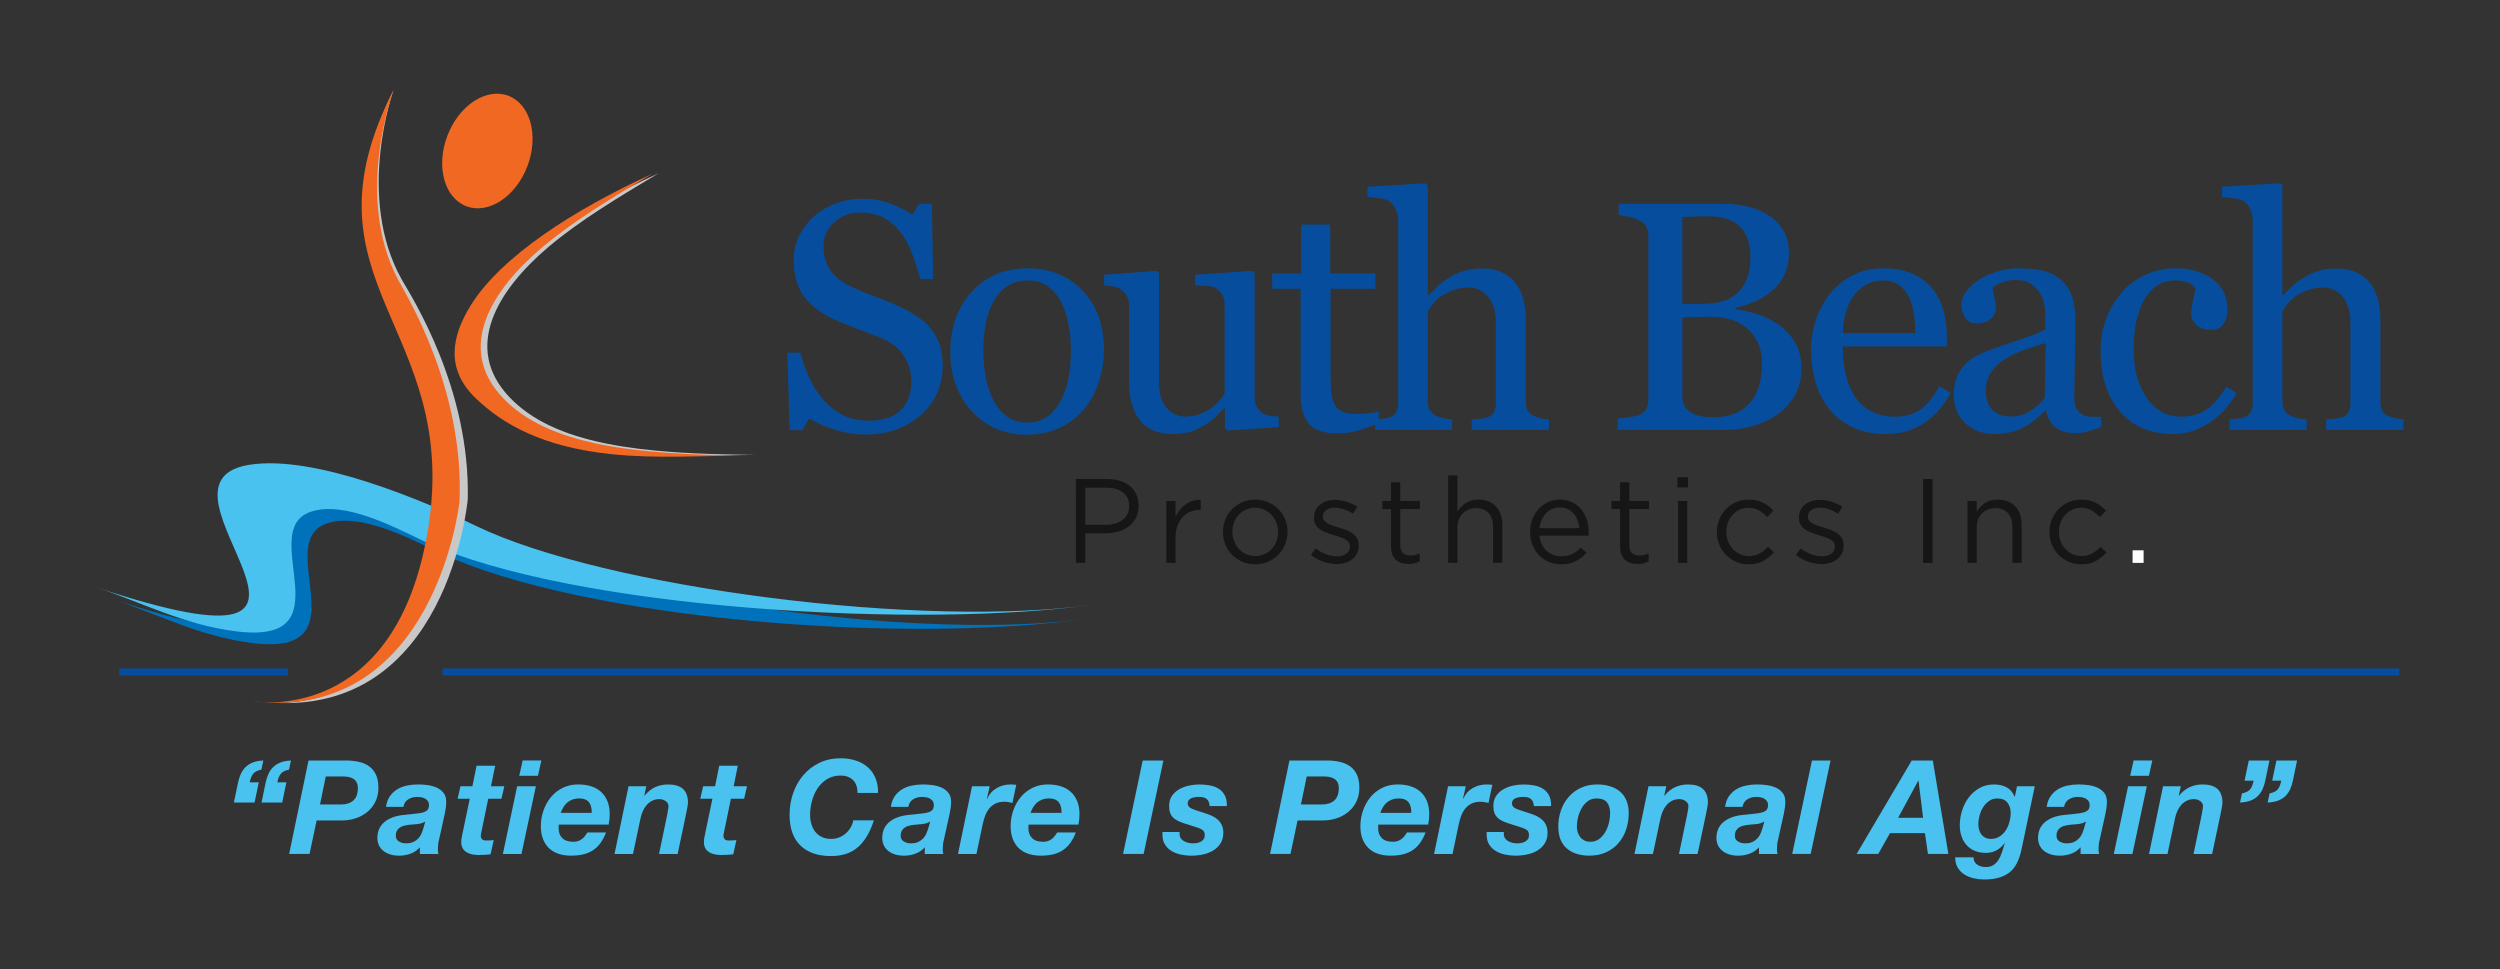 <?xml version="1.0" encoding="utf-8"?>
<!-- Generator: Adobe Illustrator 16.0.0, SVG Export Plug-In . SVG Version: 6.00 Build 0)  -->
<!DOCTYPE svg PUBLIC "-//W3C//DTD SVG 1.1//EN" "http://www.w3.org/Graphics/SVG/1.1/DTD/svg11.dtd">
<svg version="1.1" id="Layer_1" xmlns="http://www.w3.org/2000/svg" xmlns:xlink="http://www.w3.org/1999/xlink" x="0px" y="0px"
	 width="276px" height="107px" viewBox="0 0 276 107" enable-background="new 0 0 276 107" xml:space="preserve">
<rect x="0" y="0" width="276" height="107" fill="#333333" stroke="none"/>
<g>
	<path fill="#49C2F0" d="M25.822,88.598l0.463-2.227c0.067-0.316,0.164-0.617,0.289-0.902c0.125-0.283,0.294-0.535,0.505-0.752
		c0.213-0.217,0.479-0.393,0.802-0.527c0.323-0.135,0.721-0.211,1.193-0.23l-0.217,1.012c-0.425,0.076-0.726,0.227-0.903,0.447
		c-0.178,0.223-0.306,0.539-0.382,0.953h0.996l-0.463,2.227H25.822z M28.872,88.598l0.462-2.227c0.067-0.316,0.163-0.617,0.29-0.902
		c0.124-0.283,0.292-0.535,0.504-0.752s0.48-0.393,0.804-0.527c0.322-0.135,0.72-0.211,1.192-0.23l-0.218,1.012
		c-0.424,0.076-0.725,0.227-0.903,0.447c-0.179,0.223-0.306,0.539-0.383,0.953h0.998l-0.463,2.227H28.872z"/>
	<path fill="#49C2F0" d="M38.193,83.959c0.519,0,0.998,0.051,1.438,0.152c0.438,0.1,0.816,0.266,1.134,0.498
		c0.317,0.23,0.565,0.539,0.744,0.924c0.178,0.387,0.268,0.863,0.268,1.432s-0.108,1.076-0.325,1.523
		c-0.216,0.449-0.511,0.826-0.881,1.135c-0.372,0.309-0.799,0.545-1.279,0.709c-0.481,0.164-0.992,0.244-1.531,0.244h-2.805
		l-0.779,3.701h-2.255l2.139-10.318H38.193z M37.644,88.814c0.578,0,1.033-0.146,1.365-0.441c0.332-0.293,0.499-0.748,0.499-1.365
		c0-0.26-0.047-0.475-0.138-0.643c-0.093-0.168-0.214-0.299-0.368-0.391s-0.325-0.156-0.514-0.195
		c-0.188-0.039-0.382-0.057-0.585-0.057h-1.937l-0.636,3.092H37.644z"/>
	<path fill="#49C2F0" d="M43.049,87.896c0.221-0.313,0.49-0.566,0.809-0.758c0.318-0.193,0.674-0.33,1.069-0.412
		s0.805-0.123,1.229-0.123c0.336,0,0.688,0.023,1.055,0.072c0.365,0.047,0.703,0.143,1.012,0.281s0.561,0.338,0.759,0.592
		c0.197,0.256,0.291,0.596,0.281,1.02c0,0.355-0.052,0.775-0.158,1.258l-0.665,3.006c-0.039,0.135-0.065,0.301-0.079,0.498
		c-0.015,0.197-0.021,0.369-0.021,0.514c0,0.125,0.022,0.27,0.072,0.434h-2.054v-0.738c-0.279,0.318-0.621,0.553-1.024,0.701
		c-0.405,0.15-0.825,0.225-1.259,0.225c-0.403,0-0.758-0.053-1.062-0.16c-0.303-0.105-0.557-0.248-0.759-0.426
		s-0.353-0.385-0.448-0.621c-0.097-0.236-0.144-0.482-0.144-0.744c0-0.723,0.248-1.301,0.744-1.734
		c0.494-0.434,1.196-0.703,2.102-0.809c0.482-0.059,0.901-0.102,1.258-0.131s0.652-0.074,0.889-0.137s0.411-0.154,0.527-0.275
		c0.116-0.119,0.174-0.301,0.174-0.541c0-0.193-0.043-0.348-0.131-0.463c-0.086-0.115-0.194-0.207-0.324-0.275
		c-0.13-0.066-0.271-0.111-0.42-0.137c-0.149-0.023-0.291-0.035-0.426-0.035c-0.365,0-0.693,0.088-0.983,0.266
		c-0.288,0.18-0.467,0.457-0.534,0.832h-1.922C42.682,88.602,42.826,88.211,43.049,87.896 M46.111,90.975
		c-0.298,0.033-0.597,0.061-0.896,0.078c-0.192,0.021-0.381,0.053-0.563,0.096c-0.184,0.043-0.344,0.107-0.483,0.195
		c-0.14,0.086-0.253,0.205-0.34,0.354s-0.13,0.338-0.13,0.57c0,0.281,0.113,0.488,0.34,0.629s0.489,0.209,0.787,0.209
		c0.318,0,0.585-0.051,0.803-0.15c0.216-0.102,0.398-0.232,0.549-0.391c0.149-0.158,0.268-0.34,0.354-0.541
		c0.086-0.203,0.157-0.404,0.217-0.607l0.201-0.723C46.688,90.848,46.41,90.941,46.111,90.975"/>
	<path fill="#49C2F0" d="M55.678,86.805l-0.318,1.373h-1.458l-0.766,3.715c-0.021,0.076-0.035,0.146-0.044,0.209
		c-0.011,0.063-0.015,0.109-0.015,0.137c0,0.137,0.021,0.24,0.065,0.311c0.043,0.074,0.098,0.129,0.164,0.166
		c0.069,0.039,0.144,0.063,0.226,0.066s0.16,0.006,0.238,0.006c0.251,0,0.496-0.012,0.737-0.043l-0.348,1.574
		c-0.212,0.021-0.423,0.039-0.635,0.053s-0.43,0.02-0.651,0.02c-0.241,0-0.479-0.02-0.716-0.063
		c-0.234-0.043-0.446-0.121-0.635-0.23c-0.188-0.111-0.338-0.266-0.447-0.457c-0.111-0.193-0.162-0.443-0.152-0.752
		c0-0.094,0.009-0.203,0.027-0.324c0.021-0.121,0.045-0.248,0.074-0.383l0.837-4.004H50.52l0.317-1.373h1.314l0.463-2.268h2.052
		l-0.462,2.268H55.678z"/>
	<path fill="#49C2F0" d="M59.161,86.805l-1.59,7.473h-2.053l1.575-7.473H59.161z M57.325,85.648l0.376-1.689h2.066l-0.376,1.689
		H57.325z"/>
	<path fill="#49C2F0" d="M61.675,91.17v0.115v0.188c0,0.434,0.135,0.785,0.404,1.055c0.27,0.271,0.686,0.404,1.244,0.404
		c0.202,0,0.382-0.029,0.541-0.094c0.159-0.061,0.298-0.141,0.419-0.238c0.12-0.096,0.227-0.205,0.317-0.332
		c0.093-0.125,0.176-0.244,0.254-0.361h2.052c-0.163,0.424-0.357,0.795-0.578,1.113c-0.222,0.318-0.487,0.586-0.795,0.801
		c-0.309,0.219-0.668,0.379-1.076,0.484c-0.41,0.107-0.885,0.16-1.424,0.16c-0.501,0-0.955-0.068-1.366-0.203
		c-0.408-0.135-0.758-0.34-1.046-0.613c-0.29-0.275-0.514-0.613-0.673-1.02c-0.159-0.404-0.239-0.877-0.239-1.416
		c0-0.598,0.097-1.172,0.289-1.727c0.193-0.553,0.466-1.045,0.817-1.475c0.352-0.428,0.782-0.77,1.293-1.025s1.083-0.383,1.72-0.383
		c0.521,0,0.994,0.066,1.423,0.201c0.43,0.135,0.795,0.34,1.1,0.615c0.303,0.275,0.538,0.617,0.707,1.027
		c0.169,0.408,0.254,0.883,0.254,1.422c0,0.367-0.04,0.756-0.117,1.17h-5.505C61.68,91.088,61.675,91.133,61.675,91.17
		 M65.28,89.168c-0.033-0.188-0.099-0.359-0.195-0.514c-0.096-0.154-0.235-0.275-0.418-0.367c-0.184-0.092-0.425-0.137-0.723-0.137
		c-0.29,0-0.545,0.043-0.767,0.129c-0.222,0.088-0.413,0.203-0.577,0.346c-0.165,0.146-0.302,0.314-0.413,0.508
		c-0.109,0.191-0.204,0.395-0.282,0.607h3.426C65.331,89.547,65.313,89.355,65.28,89.168"/>
	<path fill="#49C2F0" d="M71.356,86.805l-0.231,1.041h0.029c0.666-0.828,1.537-1.242,2.616-1.242c1.454,0,2.183,0.67,2.183,2.008
		c0,0.078-0.01,0.178-0.03,0.297c-0.019,0.121-0.04,0.242-0.064,0.369c-0.024,0.125-0.049,0.242-0.072,0.354
		s-0.04,0.199-0.051,0.268l-0.924,4.379h-2.053l0.91-4.379c0.02-0.115,0.046-0.271,0.08-0.463c0.033-0.191,0.05-0.342,0.05-0.447
		c0-0.223-0.104-0.406-0.311-0.551c-0.208-0.143-0.432-0.215-0.672-0.215c-0.309,0-0.58,0.059-0.816,0.18
		c-0.236,0.119-0.438,0.277-0.607,0.469c-0.168,0.193-0.309,0.416-0.418,0.666c-0.112,0.25-0.196,0.506-0.254,0.766l-0.839,3.975
		h-2.037l1.547-7.473H71.356z"/>
	<path fill="#49C2F0" d="M82.47,86.805l-0.318,1.373h-1.46l-0.766,3.715c-0.019,0.076-0.033,0.146-0.043,0.209
		s-0.015,0.109-0.015,0.137c0,0.137,0.022,0.24,0.065,0.311c0.043,0.074,0.099,0.129,0.166,0.166
		c0.066,0.039,0.142,0.063,0.225,0.066c0.081,0.004,0.16,0.006,0.238,0.006c0.249,0,0.496-0.012,0.737-0.043l-0.348,1.574
		c-0.212,0.021-0.424,0.039-0.635,0.053c-0.213,0.014-0.43,0.02-0.651,0.02c-0.24,0-0.479-0.02-0.715-0.063
		c-0.237-0.043-0.448-0.121-0.637-0.23c-0.188-0.111-0.337-0.266-0.448-0.457c-0.11-0.193-0.16-0.443-0.151-0.752
		c0-0.094,0.01-0.203,0.028-0.324c0.021-0.121,0.044-0.248,0.073-0.383l0.838-4.004h-1.344l0.317-1.373h1.316l0.462-2.268h2.051
		l-0.461,2.268H82.47z"/>
	<path fill="#49C2F0" d="M94.153,86.105c-0.343-0.324-0.788-0.484-1.337-0.484c-0.578,0-1.081,0.133-1.511,0.396
		c-0.427,0.266-0.779,0.607-1.053,1.027c-0.276,0.418-0.48,0.885-0.616,1.402c-0.135,0.514-0.201,1.018-0.201,1.51
		c0,0.355,0.045,0.693,0.137,1.01c0.092,0.318,0.231,0.6,0.419,0.846s0.429,0.441,0.723,0.586s0.648,0.217,1.063,0.217
		c0.31,0,0.599-0.057,0.875-0.166c0.274-0.111,0.517-0.262,0.729-0.447c0.212-0.189,0.392-0.408,0.536-0.658
		c0.144-0.25,0.24-0.512,0.288-0.781h2.269c-0.231,0.723-0.502,1.336-0.816,1.836c-0.313,0.5-0.664,0.908-1.055,1.221
		s-0.823,0.539-1.301,0.68c-0.477,0.139-0.995,0.209-1.554,0.209c-1.464,0-2.594-0.391-3.389-1.17
		c-0.795-0.781-1.192-1.908-1.192-3.381c0-0.84,0.131-1.635,0.391-2.385c0.261-0.752,0.633-1.414,1.119-1.986
		c0.486-0.576,1.08-1.031,1.779-1.367c0.697-0.338,1.479-0.506,2.348-0.506c0.596,0,1.15,0.082,1.661,0.246s0.95,0.406,1.323,0.729
		c0.37,0.322,0.656,0.723,0.859,1.199c0.203,0.479,0.298,1.029,0.289,1.656h-2.269C94.667,86.906,94.496,86.428,94.153,86.105"/>
	<path fill="#49C2F0" d="M98.785,87.896c0.222-0.313,0.491-0.566,0.81-0.758c0.317-0.193,0.673-0.33,1.068-0.412
		s0.806-0.123,1.229-0.123c0.338,0,0.688,0.023,1.056,0.072c0.365,0.047,0.703,0.143,1.011,0.281s0.562,0.338,0.76,0.592
		c0.196,0.256,0.29,0.596,0.281,1.02c0,0.355-0.053,0.775-0.158,1.258l-0.665,3.006c-0.039,0.135-0.065,0.301-0.08,0.498
		c-0.014,0.197-0.021,0.369-0.021,0.514c0,0.125,0.023,0.27,0.072,0.434h-2.052v-0.738c-0.28,0.318-0.622,0.553-1.026,0.701
		c-0.405,0.15-0.824,0.225-1.258,0.225c-0.403,0-0.758-0.053-1.063-0.16c-0.303-0.105-0.557-0.248-0.758-0.426
		c-0.202-0.178-0.353-0.385-0.448-0.621s-0.145-0.482-0.145-0.744c0-0.723,0.249-1.301,0.746-1.734
		c0.495-0.434,1.195-0.703,2.101-0.809c0.482-0.059,0.901-0.102,1.258-0.131c0.355-0.029,0.652-0.074,0.89-0.137
		c0.235-0.063,0.411-0.154,0.526-0.275c0.116-0.119,0.173-0.301,0.173-0.541c0-0.193-0.043-0.348-0.13-0.463
		c-0.086-0.115-0.195-0.207-0.324-0.275c-0.131-0.066-0.271-0.111-0.419-0.137c-0.15-0.023-0.292-0.035-0.427-0.035
		c-0.366,0-0.693,0.088-0.983,0.266c-0.288,0.18-0.467,0.457-0.534,0.832h-1.923C98.418,88.602,98.563,88.211,98.785,87.896
		 M101.85,90.975c-0.299,0.033-0.598,0.061-0.896,0.078c-0.193,0.021-0.382,0.053-0.564,0.096s-0.344,0.107-0.484,0.195
		c-0.139,0.086-0.252,0.205-0.339,0.354s-0.13,0.338-0.13,0.57c0,0.281,0.113,0.488,0.34,0.629c0.226,0.141,0.488,0.209,0.787,0.209
		c0.318,0,0.585-0.051,0.802-0.15c0.217-0.102,0.399-0.232,0.55-0.391c0.149-0.158,0.267-0.34,0.354-0.541
		c0.086-0.203,0.159-0.404,0.218-0.607l0.202-0.723C102.427,90.848,102.147,90.941,101.85,90.975"/>
	<path fill="#49C2F0" d="M109.262,86.805l-0.303,1.346l0.028,0.027c0.231-0.52,0.58-0.912,1.049-1.176
		c0.467-0.266,0.974-0.398,1.523-0.398c0.213,0,0.424,0.016,0.636,0.043l-0.42,1.994c-0.144-0.029-0.288-0.059-0.432-0.086
		c-0.146-0.029-0.291-0.043-0.435-0.043c-0.396,0-0.729,0.066-1.005,0.201c-0.274,0.135-0.505,0.318-0.693,0.549
		c-0.188,0.232-0.337,0.494-0.448,0.789c-0.11,0.293-0.2,0.6-0.267,0.916l-0.694,3.311h-2.038l1.548-7.473H109.262z"/>
	<path fill="#49C2F0" d="M113.539,91.17v0.115v0.188c0,0.434,0.135,0.785,0.405,1.055c0.27,0.271,0.684,0.404,1.242,0.404
		c0.203,0,0.383-0.029,0.543-0.094c0.158-0.061,0.298-0.141,0.418-0.238c0.12-0.096,0.226-0.205,0.318-0.332
		c0.091-0.125,0.175-0.244,0.253-0.361h2.051c-0.163,0.424-0.355,0.795-0.576,1.113c-0.223,0.318-0.487,0.586-0.797,0.801
		c-0.307,0.219-0.665,0.379-1.075,0.484c-0.41,0.107-0.885,0.16-1.424,0.16c-0.501,0-0.956-0.068-1.366-0.203
		c-0.408-0.135-0.757-0.34-1.047-0.613c-0.289-0.275-0.513-0.613-0.672-1.02c-0.158-0.404-0.238-0.877-0.238-1.416
		c0-0.598,0.096-1.172,0.288-1.727c0.193-0.553,0.465-1.045,0.817-1.475c0.352-0.428,0.783-0.77,1.293-1.025
		s1.085-0.383,1.719-0.383c0.521,0,0.996,0.066,1.425,0.201c0.428,0.135,0.795,0.34,1.098,0.615
		c0.304,0.275,0.541,0.617,0.708,1.027c0.169,0.408,0.254,0.883,0.254,1.422c0,0.367-0.039,0.756-0.116,1.17h-5.506
		C113.544,91.088,113.539,91.133,113.539,91.17 M117.146,89.168c-0.034-0.188-0.099-0.359-0.195-0.514
		c-0.098-0.154-0.237-0.275-0.42-0.367c-0.182-0.092-0.423-0.137-0.723-0.137c-0.289,0-0.544,0.043-0.767,0.129
		c-0.221,0.088-0.413,0.203-0.577,0.346c-0.164,0.146-0.301,0.314-0.411,0.508c-0.111,0.191-0.205,0.395-0.282,0.607h3.424
		C117.194,89.547,117.179,89.355,117.146,89.168"/>
	<polygon fill="#49C2F0" points="128.439,83.959 126.256,94.277 123.987,94.277 126.153,83.959 	"/>
	<path fill="#49C2F0" d="M133.257,88.242c-0.179-0.178-0.469-0.266-0.874-0.266c-0.365,0-0.668,0.055-0.903,0.166
		c-0.235,0.109-0.354,0.301-0.354,0.57c0,0.164,0.07,0.305,0.21,0.42c0.139,0.115,0.383,0.225,0.729,0.332l1.025,0.332
		c0.28,0.086,0.537,0.188,0.773,0.303c0.235,0.115,0.443,0.258,0.622,0.426c0.178,0.17,0.317,0.369,0.419,0.602
		c0.101,0.23,0.152,0.5,0.152,0.809c0,0.463-0.104,0.855-0.312,1.178c-0.207,0.322-0.48,0.586-0.816,0.787
		c-0.337,0.203-0.717,0.348-1.142,0.434c-0.424,0.088-0.853,0.131-1.286,0.131c-0.366,0-0.738-0.039-1.112-0.117
		c-0.377-0.076-0.716-0.203-1.02-0.383c-0.303-0.176-0.552-0.414-0.744-0.707s-0.289-0.662-0.289-1.105V91.85h1.894v0.246
		c0,0.172,0.043,0.32,0.13,0.447c0.086,0.125,0.199,0.229,0.34,0.311c0.14,0.082,0.298,0.145,0.477,0.188s0.354,0.064,0.527,0.064
		c0.153,0,0.309-0.014,0.462-0.043c0.154-0.029,0.295-0.08,0.42-0.152c0.126-0.072,0.227-0.162,0.303-0.273
		c0.078-0.111,0.116-0.254,0.116-0.426c0-0.262-0.068-0.443-0.202-0.551c-0.136-0.105-0.313-0.197-0.535-0.273l-1.575-0.506
		c-0.26-0.088-0.488-0.178-0.686-0.273c-0.198-0.098-0.368-0.219-0.507-0.363c-0.141-0.145-0.246-0.316-0.317-0.52
		c-0.072-0.203-0.109-0.453-0.109-0.75c0-0.445,0.104-0.816,0.312-1.113c0.207-0.299,0.475-0.543,0.803-0.73
		c0.327-0.188,0.687-0.322,1.076-0.404c0.391-0.082,0.763-0.123,1.119-0.123c0.405,0,0.795,0.033,1.171,0.102
		c0.376,0.066,0.706,0.189,0.99,0.367c0.283,0.18,0.507,0.422,0.671,0.73c0.165,0.309,0.242,0.703,0.231,1.186h-1.907
		C133.529,88.67,133.437,88.422,133.257,88.242"/>
	<path fill="#49C2F0" d="M146.487,83.959c0.521,0,0.998,0.051,1.437,0.152c0.439,0.1,0.817,0.266,1.135,0.498
		c0.318,0.23,0.566,0.539,0.745,0.924c0.178,0.387,0.268,0.863,0.268,1.432s-0.108,1.076-0.325,1.523
		c-0.217,0.449-0.511,0.826-0.882,1.135s-0.798,0.545-1.279,0.709c-0.48,0.164-0.991,0.244-1.53,0.244h-2.805l-0.78,3.701h-2.255
		l2.139-10.318H146.487z M145.938,88.814c0.579,0,1.033-0.146,1.367-0.441c0.331-0.293,0.498-0.748,0.498-1.365
		c0-0.26-0.046-0.475-0.139-0.643c-0.091-0.168-0.214-0.299-0.368-0.391c-0.153-0.092-0.325-0.156-0.513-0.195
		s-0.383-0.057-0.585-0.057h-1.937l-0.637,3.092H145.938z"/>
	<path fill="#49C2F0" d="M152.151,91.17v0.115v0.188c0,0.434,0.136,0.785,0.405,1.055c0.27,0.271,0.684,0.404,1.243,0.404
		c0.202,0,0.382-0.029,0.542-0.094c0.159-0.061,0.298-0.141,0.419-0.238c0.121-0.096,0.226-0.205,0.317-0.332
		c0.092-0.125,0.176-0.244,0.253-0.361h2.054c-0.165,0.424-0.358,0.795-0.58,1.113c-0.221,0.318-0.485,0.586-0.794,0.801
		c-0.309,0.219-0.668,0.379-1.077,0.484c-0.41,0.107-0.884,0.16-1.423,0.16c-0.5,0-0.956-0.068-1.366-0.203s-0.759-0.34-1.047-0.613
		c-0.289-0.275-0.514-0.613-0.672-1.02c-0.16-0.404-0.239-0.877-0.239-1.416c0-0.598,0.097-1.172,0.29-1.727
		c0.191-0.553,0.464-1.045,0.815-1.475c0.352-0.428,0.783-0.77,1.294-1.025c0.51-0.256,1.083-0.383,1.72-0.383
		c0.521,0,0.994,0.066,1.422,0.201c0.431,0.135,0.796,0.34,1.1,0.615c0.303,0.275,0.54,0.617,0.708,1.027
		c0.168,0.408,0.253,0.883,0.253,1.422c0,0.367-0.038,0.756-0.115,1.17h-5.506C152.157,91.088,152.151,91.133,152.151,91.17
		 M155.757,89.168c-0.033-0.188-0.098-0.359-0.193-0.514c-0.098-0.154-0.237-0.275-0.421-0.367
		c-0.183-0.092-0.423-0.137-0.723-0.137c-0.287,0-0.543,0.043-0.765,0.129c-0.222,0.088-0.415,0.203-0.579,0.346
		c-0.162,0.146-0.3,0.314-0.411,0.508c-0.11,0.191-0.205,0.395-0.281,0.607h3.425C155.809,89.547,155.791,89.355,155.757,89.168"/>
	<path fill="#49C2F0" d="M161.82,86.805l-0.304,1.346l0.028,0.027c0.23-0.52,0.58-0.912,1.048-1.176
		c0.468-0.266,0.976-0.398,1.524-0.398c0.212,0,0.424,0.016,0.636,0.043l-0.418,1.994c-0.146-0.029-0.29-0.059-0.435-0.086
		c-0.145-0.029-0.288-0.043-0.434-0.043c-0.395,0-0.729,0.066-1.004,0.201c-0.275,0.135-0.506,0.318-0.693,0.549
		c-0.188,0.232-0.338,0.494-0.448,0.789c-0.111,0.293-0.201,0.6-0.268,0.916l-0.693,3.311h-2.038l1.546-7.473H161.82z"/>
	<path fill="#49C2F0" d="M169.053,88.242c-0.178-0.178-0.47-0.266-0.874-0.266c-0.366,0-0.667,0.055-0.903,0.166
		c-0.237,0.109-0.354,0.301-0.354,0.57c0,0.164,0.069,0.305,0.209,0.42s0.383,0.225,0.729,0.332l1.025,0.332
		c0.279,0.086,0.537,0.188,0.774,0.303c0.235,0.115,0.442,0.258,0.621,0.426c0.177,0.17,0.317,0.369,0.418,0.602
		c0.102,0.23,0.151,0.5,0.151,0.809c0,0.463-0.103,0.855-0.31,1.178c-0.206,0.322-0.479,0.586-0.816,0.787
		c-0.337,0.203-0.718,0.348-1.142,0.434c-0.424,0.088-0.854,0.131-1.287,0.131c-0.365,0-0.737-0.039-1.112-0.117
		c-0.375-0.076-0.716-0.203-1.019-0.383c-0.304-0.176-0.552-0.414-0.744-0.707c-0.193-0.293-0.29-0.662-0.29-1.105V91.85h1.895
		v0.246c0,0.172,0.043,0.32,0.13,0.447c0.087,0.125,0.2,0.229,0.339,0.311c0.14,0.082,0.3,0.145,0.478,0.188
		s0.354,0.064,0.527,0.064c0.154,0,0.31-0.014,0.462-0.043c0.154-0.029,0.294-0.08,0.42-0.152c0.125-0.072,0.227-0.162,0.303-0.273
		c0.078-0.111,0.115-0.254,0.115-0.426c0-0.262-0.066-0.443-0.201-0.551c-0.136-0.105-0.313-0.197-0.535-0.273l-1.575-0.506
		c-0.26-0.088-0.489-0.178-0.687-0.273c-0.197-0.098-0.366-0.219-0.506-0.363c-0.139-0.145-0.245-0.316-0.317-0.52
		s-0.109-0.453-0.109-0.75c0-0.445,0.104-0.816,0.312-1.113c0.207-0.299,0.475-0.543,0.802-0.73s0.687-0.322,1.077-0.404
		c0.39-0.082,0.763-0.123,1.12-0.123c0.404,0,0.795,0.033,1.17,0.102c0.376,0.066,0.706,0.189,0.99,0.367
		c0.284,0.18,0.508,0.422,0.672,0.73s0.241,0.703,0.23,1.186h-1.906C169.324,88.67,169.231,88.422,169.053,88.242"/>
	<path fill="#49C2F0" d="M172.332,89.457c0.197-0.563,0.482-1.057,0.854-1.48c0.369-0.424,0.82-0.76,1.352-1.004
		c0.529-0.246,1.126-0.369,1.791-0.369c0.511,0,0.98,0.064,1.409,0.195c0.428,0.131,0.797,0.324,1.105,0.586
		c0.308,0.26,0.547,0.586,0.715,0.982c0.168,0.395,0.253,0.861,0.253,1.4c0,0.656-0.099,1.27-0.296,1.842
		c-0.198,0.574-0.484,1.072-0.86,1.496c-0.376,0.426-0.831,0.756-1.365,0.998c-0.535,0.24-1.144,0.361-1.827,0.361
		c-1.042,0-1.872-0.268-2.493-0.803c-0.622-0.535-0.934-1.336-0.934-2.406C172.035,90.621,172.134,90.021,172.332,89.457
		 M174.183,91.893c0.063,0.203,0.156,0.379,0.282,0.533c0.124,0.156,0.278,0.279,0.462,0.369c0.183,0.094,0.395,0.137,0.636,0.137
		c0.385,0,0.715-0.104,0.989-0.309c0.275-0.209,0.502-0.469,0.679-0.781c0.179-0.313,0.312-0.652,0.399-1.02
		c0.086-0.365,0.129-0.709,0.129-1.025c0-0.502-0.112-0.9-0.339-1.199s-0.615-0.449-1.163-0.449c-0.377,0-0.702,0.104-0.977,0.313
		c-0.274,0.207-0.498,0.463-0.672,0.773c-0.174,0.309-0.304,0.643-0.391,1.004c-0.086,0.359-0.13,0.701-0.13,1.018
		C174.088,91.479,174.119,91.689,174.183,91.893"/>
	<path fill="#49C2F0" d="M183.957,86.805l-0.23,1.041h0.029c0.665-0.828,1.537-1.242,2.616-1.242c1.454,0,2.183,0.67,2.183,2.008
		c0,0.078-0.01,0.178-0.03,0.297c-0.019,0.121-0.041,0.242-0.063,0.369c-0.024,0.125-0.05,0.242-0.073,0.354
		c-0.024,0.111-0.041,0.199-0.051,0.268l-0.925,4.379h-2.052l0.909-4.379c0.02-0.115,0.047-0.271,0.08-0.463
		s0.052-0.342,0.052-0.447c0-0.223-0.104-0.406-0.312-0.551c-0.207-0.143-0.432-0.215-0.673-0.215c-0.308,0-0.579,0.059-0.815,0.18
		c-0.236,0.119-0.438,0.277-0.607,0.469c-0.169,0.193-0.308,0.416-0.418,0.666c-0.111,0.25-0.195,0.506-0.253,0.766l-0.839,3.975
		h-2.038l1.546-7.473H183.957z"/>
	<path fill="#49C2F0" d="M190.88,87.896c0.223-0.313,0.492-0.566,0.81-0.758c0.318-0.193,0.675-0.33,1.07-0.412
		c0.395-0.082,0.804-0.123,1.228-0.123c0.337,0,0.688,0.023,1.055,0.072c0.365,0.047,0.703,0.143,1.012,0.281
		s0.561,0.338,0.759,0.592c0.197,0.256,0.293,0.596,0.282,1.02c0,0.355-0.054,0.775-0.159,1.258l-0.665,3.006
		c-0.039,0.135-0.064,0.301-0.079,0.498c-0.014,0.197-0.021,0.369-0.021,0.514c0,0.125,0.024,0.27,0.071,0.434h-2.051v-0.738
		c-0.28,0.318-0.622,0.553-1.027,0.701c-0.403,0.15-0.823,0.225-1.256,0.225c-0.405,0-0.76-0.053-1.063-0.16
		c-0.304-0.105-0.557-0.248-0.76-0.426c-0.202-0.178-0.351-0.385-0.447-0.621c-0.096-0.236-0.145-0.482-0.145-0.744
		c0-0.723,0.248-1.301,0.744-1.734c0.497-0.434,1.196-0.703,2.103-0.809c0.482-0.059,0.901-0.102,1.258-0.131
		c0.355-0.029,0.652-0.074,0.888-0.137c0.236-0.063,0.412-0.154,0.529-0.275c0.114-0.119,0.173-0.301,0.173-0.541
		c0-0.193-0.044-0.348-0.131-0.463c-0.086-0.115-0.194-0.207-0.325-0.275c-0.129-0.066-0.27-0.111-0.419-0.137
		c-0.149-0.023-0.291-0.035-0.427-0.035c-0.365,0-0.693,0.088-0.982,0.266c-0.288,0.18-0.467,0.457-0.534,0.832h-1.922
		C190.515,88.602,190.659,88.211,190.88,87.896 M193.944,90.975c-0.3,0.033-0.598,0.061-0.896,0.078
		c-0.194,0.021-0.382,0.053-0.564,0.096c-0.184,0.043-0.345,0.107-0.483,0.195c-0.141,0.086-0.255,0.205-0.34,0.354
		c-0.088,0.148-0.131,0.338-0.131,0.57c0,0.281,0.113,0.488,0.34,0.629s0.489,0.209,0.788,0.209c0.317,0,0.585-0.051,0.802-0.15
		c0.217-0.102,0.399-0.232,0.549-0.391s0.269-0.34,0.354-0.541c0.087-0.203,0.159-0.404,0.217-0.607l0.202-0.723
		C194.522,90.848,194.242,90.941,193.944,90.975"/>
	<polygon fill="#49C2F0" points="202.095,83.959 199.898,94.277 197.86,94.277 200.042,83.959 	"/>
	<path fill="#49C2F0" d="M213.381,83.959l1.719,10.318h-2.254l-0.332-2.297h-3.858l-1.301,2.297h-2.384l6.083-10.318H213.381z
		 M212.311,90.287l-0.505-4.102h-0.029l-2.226,4.102H212.311z"/>
	<path fill="#49C2F0" d="M222.644,95.332c-0.212,0.404-0.484,0.736-0.816,0.996s-0.729,0.453-1.187,0.578
		c-0.456,0.127-0.994,0.189-1.609,0.189c-0.377,0-0.755-0.045-1.135-0.131c-0.381-0.086-0.723-0.227-1.026-0.42
		c-0.304-0.191-0.549-0.443-0.736-0.752c-0.188-0.307-0.282-0.688-0.282-1.141h2.036c-0.008,0.191,0.025,0.357,0.104,0.49
		c0.076,0.135,0.18,0.248,0.311,0.334c0.13,0.086,0.275,0.148,0.44,0.188c0.163,0.039,0.327,0.057,0.49,0.057
		c0.327,0,0.602-0.066,0.817-0.201c0.217-0.135,0.402-0.316,0.557-0.549c0.153-0.23,0.284-0.506,0.389-0.824
		c0.107-0.318,0.212-0.654,0.319-1.012l-0.029-0.029c-0.531,0.703-1.214,1.055-2.053,1.055c-0.442,0-0.843-0.072-1.198-0.217
		c-0.357-0.143-0.658-0.352-0.904-0.621c-0.245-0.268-0.437-0.588-0.569-0.961c-0.136-0.371-0.203-0.787-0.203-1.25
		c0-0.549,0.085-1.09,0.253-1.625s0.414-1.018,0.736-1.445c0.323-0.428,0.718-0.775,1.186-1.039
		c0.468-0.266,0.999-0.398,1.596-0.398c0.522,0,0.979,0.102,1.374,0.303c0.395,0.203,0.697,0.549,0.91,1.041h0.028l0.232-1.143
		h1.965l-1.489,7.082C223.024,94.443,222.854,94.928,222.644,95.332 M219.595,88.424c-0.262,0.184-0.478,0.412-0.65,0.688
		c-0.173,0.273-0.307,0.576-0.397,0.91c-0.092,0.332-0.138,0.648-0.138,0.945c0,0.223,0.026,0.432,0.08,0.629
		c0.052,0.197,0.136,0.373,0.253,0.529c0.115,0.152,0.26,0.273,0.433,0.359c0.174,0.088,0.38,0.131,0.621,0.131
		c0.367,0,0.687-0.09,0.962-0.27c0.274-0.176,0.501-0.402,0.68-0.678c0.177-0.275,0.313-0.58,0.403-0.918
		c0.091-0.336,0.138-0.664,0.138-0.982c0-0.473-0.12-0.859-0.361-1.162c-0.241-0.305-0.612-0.455-1.112-0.455
		C220.157,88.15,219.854,88.24,219.595,88.424"/>
	<path fill="#49C2F0" d="M226.386,87.896c0.222-0.313,0.492-0.566,0.809-0.758c0.319-0.193,0.675-0.33,1.07-0.412
		s0.804-0.123,1.229-0.123c0.337,0,0.689,0.023,1.056,0.072c0.364,0.047,0.702,0.143,1.011,0.281s0.561,0.338,0.759,0.592
		c0.196,0.256,0.291,0.596,0.281,1.02c0,0.355-0.054,0.775-0.158,1.258l-0.666,3.006c-0.038,0.135-0.063,0.301-0.078,0.498
		c-0.016,0.197-0.022,0.369-0.022,0.514c0,0.125,0.024,0.27,0.072,0.434h-2.052v-0.738c-0.279,0.318-0.622,0.553-1.026,0.701
		c-0.404,0.15-0.824,0.225-1.257,0.225c-0.405,0-0.759-0.053-1.063-0.16c-0.304-0.105-0.558-0.248-0.759-0.426
		c-0.202-0.178-0.351-0.385-0.447-0.621c-0.098-0.236-0.146-0.482-0.146-0.744c0-0.723,0.249-1.301,0.745-1.734
		s1.195-0.703,2.102-0.809c0.482-0.059,0.902-0.102,1.258-0.131c0.356-0.029,0.652-0.074,0.889-0.137s0.412-0.154,0.528-0.275
		c0.114-0.119,0.173-0.301,0.173-0.541c0-0.193-0.043-0.348-0.13-0.463c-0.088-0.115-0.195-0.207-0.325-0.275
		c-0.131-0.066-0.27-0.111-0.419-0.137c-0.149-0.023-0.292-0.035-0.427-0.035c-0.366,0-0.694,0.088-0.982,0.266
		c-0.288,0.18-0.468,0.457-0.535,0.832h-1.922C226.019,88.602,226.165,88.211,226.386,87.896 M229.45,90.975
		c-0.3,0.033-0.599,0.061-0.896,0.078c-0.193,0.021-0.381,0.053-0.563,0.096c-0.184,0.043-0.345,0.107-0.484,0.195
		c-0.141,0.086-0.254,0.205-0.34,0.354c-0.087,0.148-0.13,0.338-0.13,0.57c0,0.281,0.113,0.488,0.34,0.629
		c0.226,0.141,0.488,0.209,0.788,0.209c0.317,0,0.585-0.051,0.801-0.15c0.217-0.102,0.4-0.232,0.55-0.391
		c0.148-0.158,0.268-0.34,0.354-0.541c0.087-0.203,0.158-0.404,0.216-0.607l0.202-0.723
		C230.027,90.848,229.748,90.941,229.45,90.975"/>
	<path fill="#49C2F0" d="M237.008,86.805l-1.589,7.473h-2.054l1.576-7.473H237.008z M235.172,85.648l0.377-1.689h2.064l-0.374,1.689
		H235.172z"/>
	<path fill="#49C2F0" d="M240.764,86.805l-0.23,1.041h0.028c0.665-0.828,1.538-1.242,2.616-1.242c1.455,0,2.182,0.67,2.182,2.008
		c0,0.078-0.008,0.178-0.028,0.297c-0.019,0.121-0.041,0.242-0.064,0.369c-0.024,0.125-0.049,0.242-0.072,0.354
		c-0.024,0.111-0.041,0.199-0.052,0.268l-0.924,4.379h-2.053l0.91-4.379c0.02-0.115,0.047-0.271,0.08-0.463s0.051-0.342,0.051-0.447
		c0-0.223-0.104-0.406-0.311-0.551c-0.207-0.143-0.432-0.215-0.673-0.215c-0.308,0-0.581,0.059-0.815,0.18
		c-0.237,0.119-0.439,0.277-0.607,0.469c-0.169,0.193-0.309,0.416-0.42,0.666c-0.109,0.25-0.193,0.506-0.251,0.766l-0.839,3.975
		h-2.038l1.546-7.473H240.764z"/>
	<path fill="#49C2F0" d="M250.549,83.959l-0.463,2.227c-0.067,0.324-0.164,0.633-0.289,0.916c-0.126,0.285-0.295,0.535-0.507,0.752
		c-0.212,0.215-0.478,0.389-0.801,0.52s-0.721,0.205-1.192,0.225l0.217-1.012c0.424-0.076,0.725-0.227,0.903-0.447
		c0.178-0.223,0.306-0.541,0.383-0.953h-0.998l0.463-2.227H250.549z M253.598,83.959l-0.463,2.227
		c-0.068,0.324-0.163,0.633-0.289,0.916c-0.125,0.285-0.294,0.535-0.506,0.752c-0.212,0.215-0.479,0.389-0.802,0.52
		s-0.721,0.205-1.191,0.225l0.216-1.012c0.424-0.076,0.725-0.227,0.904-0.447c0.177-0.223,0.305-0.541,0.381-0.953h-0.996
		l0.464-2.227H253.598z"/>
	<rect x="48.859" y="73.801" fill="#064E9D" width="216.029" height="0.775"/>
	<rect x="13.178" y="73.801" fill="#064E9D" width="18.617" height="0.775"/>
	<path fill="#064E9D" d="M102.529,36.012c0.528,0.587,0.917,1.229,1.17,1.927c0.252,0.698,0.378,1.51,0.378,2.437
		c0,2.205-0.815,4.023-2.446,5.454c-1.628,1.432-3.652,2.146-6.067,2.146c-1.115,0-2.229-0.174-3.344-0.52
		c-1.114-0.344-2.075-0.765-2.885-1.256l-0.756,1.284h-1.408l-0.245-8.549h1.424c0.294,1.055,0.637,2.007,1.03,2.858
		c0.392,0.851,0.911,1.646,1.557,2.384c0.609,0.693,1.321,1.244,2.137,1.654c0.815,0.411,1.763,0.617,2.841,0.617
		c0.81,0,1.516-0.107,2.12-0.318s1.094-0.511,1.47-0.899c0.375-0.388,0.653-0.842,0.835-1.365c0.182-0.522,0.273-1.125,0.273-1.805
		c0-0.999-0.282-1.93-0.846-2.793c-0.563-0.863-1.401-1.518-2.516-1.964c-0.762-0.303-1.635-0.639-2.621-1.007
		c-0.984-0.368-1.835-0.715-2.55-1.043c-1.408-0.632-2.501-1.462-3.281-2.489c-0.78-1.024-1.17-2.365-1.17-4.018
		c0-0.95,0.193-1.835,0.581-2.656c0.386-0.82,0.938-1.553,1.652-2.198c0.681-0.609,1.484-1.086,2.41-1.434
		c0.927-0.345,1.896-0.518,2.904-0.518c1.148,0,2.178,0.176,3.086,0.527c0.909,0.353,1.74,0.763,2.49,1.232l0.721-1.197h1.408
		l0.14,8.286h-1.424c-0.259-0.951-0.55-1.858-0.871-2.727c-0.323-0.87-0.743-1.654-1.258-2.357
		c-0.506-0.681-1.121-1.223-1.847-1.628c-0.729-0.404-1.619-0.607-2.676-0.607c-1.114,0-2.063,0.357-2.849,1.074
		c-0.786,0.715-1.18,1.589-1.18,2.621c0,1.079,0.252,1.974,0.756,2.683c0.505,0.71,1.238,1.293,2.2,1.75
		c0.855,0.411,1.697,0.766,2.525,1.064c0.826,0.3,1.625,0.619,2.399,0.958c0.705,0.305,1.382,0.65,2.033,1.039
		C101.482,35.045,102.048,35.497,102.529,36.012"/>
	<path fill="#064E9D" d="M121.874,38.616c0,1.22-0.194,2.419-0.582,3.598c-0.388,1.178-0.938,2.178-1.654,3
		c-0.812,0.94-1.751,1.635-2.817,2.093c-1.07,0.458-2.267,0.687-3.593,0.687c-1.104,0-2.154-0.21-3.153-0.625
		c-0.998-0.417-1.884-1.023-2.659-1.821c-0.764-0.787-1.371-1.745-1.821-2.876c-0.453-1.132-0.679-2.402-0.679-3.808
		c0-2.71,0.79-4.926,2.368-6.651c1.579-1.724,3.648-2.586,6.208-2.586c2.43,0,4.435,0.819,6.014,2.454
		C121.083,33.717,121.874,35.896,121.874,38.616 M118.231,38.651c0-0.88-0.088-1.809-0.264-2.789s-0.44-1.809-0.793-2.488
		c-0.377-0.728-0.869-1.311-1.481-1.75c-0.611-0.44-1.356-0.661-2.237-0.661c-0.905,0-1.677,0.223-2.318,0.669
		c-0.64,0.446-1.159,1.055-1.559,1.83c-0.377,0.715-0.641,1.53-0.794,2.445c-0.152,0.914-0.228,1.799-0.228,2.656
		c0,1.126,0.09,2.167,0.272,3.123c0.182,0.956,0.473,1.809,0.872,2.559c0.399,0.751,0.902,1.341,1.506,1.768
		c0.606,0.428,1.355,0.642,2.248,0.642c1.468,0,2.632-0.709,3.489-2.128C117.803,43.107,118.231,41.149,118.231,38.651"/>
	<path fill="#064E9D" d="M141.165,47.149l-5.664,0.386l-0.266-0.245v-2.199h-0.104c-0.281,0.292-0.597,0.607-0.949,0.94
		c-0.352,0.333-0.754,0.637-1.21,0.905c-0.527,0.318-1.038,0.558-1.53,0.723c-0.49,0.164-1.188,0.245-2.088,0.245
		c-1.535,0-2.702-0.5-3.505-1.501s-1.202-2.458-1.202-4.367V33.74c0-0.42-0.08-0.776-0.239-1.063
		c-0.16-0.287-0.393-0.536-0.699-0.747c-0.213-0.141-0.479-0.244-0.798-0.307c-0.319-0.065-0.655-0.109-1.009-0.132V30.33
		l5.788-0.423l0.263,0.248v12.051c0,1.254,0.282,2.198,0.846,2.833c0.563,0.634,1.237,0.949,2.022,0.949
		c0.646,0,1.22-0.099,1.725-0.298c0.503-0.199,0.926-0.434,1.267-0.704c0.316-0.245,0.595-0.505,0.836-0.782
		c0.24-0.274,0.425-0.53,0.554-0.764v-9.822c0-0.386-0.082-0.729-0.246-1.029c-0.165-0.298-0.394-0.553-0.687-0.765
		c-0.211-0.139-0.525-0.224-0.941-0.254c-0.416-0.029-0.883-0.055-1.399-0.079V30.33l6.316-0.423l0.265,0.247v13.76
		c0,0.397,0.082,0.737,0.246,1.02c0.164,0.281,0.393,0.521,0.686,0.719c0.212,0.13,0.463,0.215,0.757,0.256
		c0.293,0.041,0.615,0.067,0.968,0.079V47.149z"/>
	<path fill="#064E9D" d="M152.206,46.709c-0.764,0.317-1.483,0.583-2.164,0.8c-0.681,0.216-1.514,0.326-2.498,0.326
		c-1.455,0-2.479-0.367-3.07-1.1c-0.591-0.733-0.888-1.767-0.888-3.104V31.878h-3.132v-1.688h3.202v-5.401h3.201v5.401h4.979v1.688
		h-4.942v9.694c0,0.727,0.024,1.334,0.078,1.821c0.053,0.486,0.179,0.912,0.379,1.275c0.187,0.341,0.469,0.598,0.844,0.774
		c0.376,0.176,0.88,0.265,1.514,0.265c0.293,0,0.723-0.026,1.292-0.08c0.568-0.053,0.97-0.121,1.206-0.201V46.709z"/>
	<path fill="#064E9D" d="M171.005,47.466h-8.531v-1.162c0.268-0.023,0.568-0.047,0.896-0.071c0.328-0.023,0.598-0.069,0.81-0.141
		c0.327-0.105,0.57-0.29,0.729-0.554c0.157-0.264,0.237-0.607,0.237-1.029v-8.918c0-1.232-0.292-2.182-0.873-2.852
		c-0.582-0.668-1.289-1.002-2.124-1.002c-0.611,0-1.179,0.098-1.702,0.291s-0.991,0.432-1.402,0.712
		c-0.399,0.294-0.705,0.587-0.917,0.88c-0.212,0.294-0.375,0.54-0.493,0.739v9.975c0,0.398,0.079,0.728,0.236,0.985
		c0.16,0.259,0.402,0.458,0.731,0.599c0.257,0.118,0.524,0.206,0.8,0.265c0.276,0.059,0.578,0.1,0.906,0.123v1.162h-8.497v-1.162
		c0.268-0.023,0.547-0.05,0.838-0.08c0.292-0.03,0.536-0.073,0.735-0.132c0.325-0.105,0.569-0.29,0.733-0.554
		c0.162-0.264,0.245-0.608,0.245-1.03v-20.21c0-0.4-0.092-0.798-0.273-1.198c-0.182-0.4-0.42-0.699-0.712-0.898
		c-0.212-0.152-0.583-0.261-1.118-0.326c-0.533-0.064-0.965-0.108-1.292-0.132V20.62l6.421-0.387l0.246,0.263v12.103h0.071
		c0.388-0.387,0.739-0.729,1.057-1.029c0.316-0.299,0.733-0.612,1.251-0.94c0.446-0.282,0.972-0.516,1.577-0.704
		c0.604-0.188,1.283-0.281,2.035-0.281c1.55,0,2.743,0.489,3.576,1.468c0.835,0.979,1.252,2.39,1.252,4.23v9.024
		c0,0.411,0.073,0.743,0.221,0.994c0.147,0.253,0.394,0.45,0.735,0.59c0.272,0.105,0.517,0.185,0.735,0.237
		c0.219,0.053,0.506,0.091,0.859,0.114V47.466z"/>
	<path fill="#064E9D" d="M196.34,35.837c0.728,0.493,1.332,1.138,1.813,1.935c0.48,0.799,0.721,1.766,0.721,2.904
		c0,1.16-0.253,2.168-0.757,3.024c-0.504,0.857-1.161,1.561-1.971,2.112c-0.785,0.539-1.674,0.949-2.664,1.231
		c-0.991,0.28-2.015,0.423-3.07,0.423H178.59v-1.25c0.282-0.023,0.692-0.072,1.231-0.149c0.539-0.076,0.927-0.168,1.161-0.272
		c0.363-0.165,0.623-0.385,0.773-0.661c0.152-0.275,0.23-0.629,0.23-1.063V26.125c0-0.398-0.068-0.751-0.203-1.055
		c-0.135-0.305-0.401-0.551-0.801-0.739c-0.352-0.176-0.745-0.311-1.178-0.405c-0.435-0.093-0.798-0.152-1.092-0.175v-1.249h11.523
		c0.892,0,1.745,0.087,2.56,0.263c0.815,0.176,1.593,0.488,2.332,0.934c0.69,0.41,1.26,0.967,1.705,1.67
		c0.446,0.704,0.669,1.56,0.669,2.568c0,0.88-0.158,1.663-0.476,2.35c-0.317,0.686-0.762,1.275-1.336,1.768
		c-0.54,0.468-1.158,0.864-1.857,1.187c-0.698,0.323-1.451,0.572-2.26,0.747v0.16c0.716,0.082,1.516,0.261,2.401,0.537
		C194.86,34.96,195.648,35.344,196.34,35.837 M192.086,32.07c0.434-0.505,0.733-1.058,0.903-1.658
		c0.171-0.599,0.255-1.309,0.255-2.131c0-1.375-0.373-2.453-1.123-3.235c-0.749-0.78-1.931-1.171-3.545-1.171
		c-0.375,0-0.846,0.008-1.414,0.027c-0.566,0.017-1.043,0.031-1.43,0.043v9.605h2.229c0.958,0,1.781-0.123,2.465-0.369
		C191.112,32.933,191.665,32.563,192.086,32.07 M194.528,40.041c0-1.478-0.496-2.691-1.486-3.642
		c-0.991-0.949-2.407-1.425-4.249-1.425c-0.75,0-1.383,0.009-1.899,0.027c-0.516,0.018-0.903,0.034-1.161,0.044v8.796
		c0,0.74,0.3,1.297,0.897,1.671c0.599,0.375,1.431,0.563,2.498,0.563c1.747,0,3.085-0.51,4.011-1.531
		C194.065,43.524,194.528,42.023,194.528,40.041"/>
	<path fill="#064E9D" d="M215.351,43.384c-0.728,1.383-1.7,2.486-2.92,3.307c-1.22,0.821-2.621,1.231-4.204,1.231
		c-1.396,0-2.619-0.246-3.668-0.738c-1.051-0.493-1.916-1.161-2.596-2.006c-0.681-0.844-1.188-1.829-1.521-2.955
		c-0.335-1.126-0.502-2.316-0.502-3.572c0-1.124,0.179-2.229,0.538-3.315c0.357-1.084,0.882-2.061,1.573-2.929
		c0.669-0.833,1.499-1.504,2.49-2.015c0.991-0.51,2.102-0.764,3.334-0.764c1.266,0,2.352,0.199,3.253,0.598
		c0.904,0.398,1.637,0.944,2.199,1.636c0.539,0.657,0.94,1.432,1.206,2.322c0.264,0.891,0.396,1.859,0.396,2.903v1.161H203.44
		c0,1.14,0.109,2.174,0.326,3.104c0.217,0.928,0.56,1.745,1.029,2.451c0.457,0.681,1.055,1.219,1.794,1.612
		c0.739,0.395,1.618,0.592,2.639,0.592c1.045,0,1.944-0.245,2.701-0.734c0.756-0.489,1.486-1.371,2.189-2.644L215.351,43.384z
		 M211.463,36.769c0-0.654-0.056-1.357-0.167-2.104c-0.112-0.749-0.291-1.374-0.537-1.878c-0.269-0.537-0.64-0.976-1.108-1.315
		c-0.469-0.339-1.073-0.508-1.812-0.508c-1.23,0-2.255,0.511-3.07,1.534c-0.814,1.022-1.258,2.446-1.328,4.271H211.463z"/>
	<path fill="#064E9D" d="M231.986,47.149c-0.552,0.199-1.035,0.36-1.451,0.482c-0.417,0.124-0.89,0.186-1.417,0.186
		c-0.915,0-1.645-0.214-2.19-0.643c-0.546-0.427-0.895-1.052-1.046-1.873h-0.106c-0.762,0.844-1.579,1.489-2.453,1.935
		s-1.926,0.668-3.158,0.668c-1.302,0-2.371-0.398-3.21-1.195c-0.838-0.797-1.258-1.842-1.258-3.131c0-0.668,0.094-1.267,0.281-1.794
		c0.188-0.528,0.469-1.003,0.844-1.425c0.293-0.353,0.68-0.665,1.161-0.941s0.934-0.496,1.355-0.661
		c0.528-0.199,1.597-0.568,3.21-1.107c1.612-0.54,2.701-0.961,3.263-1.267v-1.741c0-0.153-0.032-0.447-0.096-0.881
		c-0.065-0.433-0.202-0.844-0.414-1.23c-0.234-0.435-0.565-0.813-0.994-1.136c-0.427-0.321-1.035-0.482-1.819-0.482
		c-0.541,0-1.042,0.09-1.506,0.271c-0.463,0.184-0.787,0.374-0.976,0.572c0,0.235,0.056,0.581,0.168,1.038
		c0.11,0.458,0.166,0.881,0.166,1.268c0,0.411-0.186,0.786-0.554,1.125c-0.37,0.341-0.883,0.511-1.539,0.511
		c-0.587,0-1.019-0.209-1.293-0.624c-0.276-0.417-0.413-0.883-0.413-1.399c0-0.539,0.19-1.056,0.571-1.548
		c0.38-0.493,0.875-0.934,1.487-1.32c0.526-0.328,1.166-0.607,1.917-0.836c0.749-0.228,1.483-0.342,2.199-0.342
		c0.984,0,1.844,0.067,2.576,0.201c0.733,0.135,1.399,0.426,1.997,0.872c0.599,0.434,1.053,1.023,1.364,1.768
		c0.311,0.745,0.465,1.702,0.465,2.876c0,1.677-0.017,3.164-0.053,4.459c-0.034,1.296-0.053,2.712-0.053,4.247
		c0,0.458,0.079,0.822,0.238,1.091c0.157,0.271,0.4,0.499,0.729,0.687c0.176,0.106,0.455,0.165,0.835,0.176
		c0.382,0.011,0.772,0.018,1.171,0.018V47.149z M225.847,37.86c-0.997,0.293-1.872,0.582-2.621,0.864
		c-0.75,0.282-1.449,0.635-2.094,1.057c-0.586,0.399-1.05,0.874-1.39,1.42c-0.341,0.546-0.511,1.195-0.511,1.948
		c0,0.976,0.256,1.692,0.766,2.151c0.511,0.458,1.158,0.687,1.944,0.687c0.833,0,1.564-0.202,2.198-0.608
		c0.634-0.406,1.167-0.884,1.601-1.437L225.847,37.86z"/>
	<path fill="#064E9D" d="M239.931,47.922c-2.51,0-4.475-0.833-5.895-2.497c-1.419-1.666-2.129-3.9-2.129-6.704
		c0-1.22,0.192-2.36,0.573-3.422c0.379-1.062,0.936-2.025,1.662-2.894c0.692-0.833,1.56-1.504,2.604-2.015
		c1.043-0.51,2.181-0.766,3.413-0.766c1.7,0,3.083,0.408,4.15,1.224c1.068,0.815,1.602,1.925,1.602,3.333
		c0,0.587-0.141,1.105-0.423,1.556c-0.28,0.452-0.744,0.679-1.388,0.679c-0.693,0-1.23-0.175-1.61-0.527
		c-0.382-0.351-0.572-0.742-0.572-1.174c0-0.526,0.07-1.068,0.212-1.623c0.14-0.556,0.222-0.961,0.246-1.219
		c-0.211-0.363-0.523-0.605-0.938-0.728c-0.416-0.123-0.863-0.185-1.344-0.185c-0.561,0-1.097,0.12-1.605,0.361
		s-1.003,0.684-1.481,1.329c-0.435,0.586-0.785,1.378-1.055,2.375c-0.269,0.997-0.401,2.188-0.401,3.572
		c0,2.181,0.481,3.961,1.448,5.339c0.966,1.378,2.234,2.067,3.802,2.067c1.137,0,2.088-0.277,2.855-0.832
		c0.766-0.555,1.478-1.386,2.135-2.493l1.123,0.738c-0.774,1.383-1.795,2.48-3.061,3.29
		C242.587,47.518,241.278,47.922,239.931,47.922"/>
	<path fill="#064E9D" d="M265.345,47.466h-8.533v-1.162c0.27-0.023,0.568-0.047,0.896-0.071c0.33-0.023,0.6-0.069,0.81-0.141
		c0.329-0.105,0.572-0.29,0.73-0.554c0.159-0.264,0.238-0.607,0.238-1.029v-8.918c0-1.232-0.292-2.182-0.874-2.852
		c-0.581-0.668-1.29-1.002-2.124-1.002c-0.611,0-1.179,0.098-1.703,0.291c-0.521,0.193-0.989,0.432-1.4,0.712
		c-0.399,0.294-0.705,0.587-0.918,0.88c-0.211,0.294-0.374,0.54-0.493,0.739v9.975c0,0.398,0.079,0.728,0.237,0.985
		c0.158,0.259,0.402,0.458,0.731,0.599c0.257,0.118,0.524,0.206,0.799,0.265c0.275,0.059,0.579,0.1,0.907,0.123v1.162h-8.498v-1.162
		c0.269-0.023,0.548-0.05,0.84-0.08c0.291-0.03,0.535-0.073,0.733-0.132c0.326-0.105,0.569-0.29,0.734-0.554
		c0.162-0.264,0.244-0.608,0.244-1.03v-20.21c0-0.4-0.092-0.798-0.272-1.198c-0.183-0.4-0.42-0.699-0.713-0.898
		c-0.212-0.152-0.584-0.261-1.117-0.326c-0.534-0.064-0.965-0.108-1.292-0.132V20.62l6.42-0.387l0.246,0.263v12.103h0.07
		c0.389-0.387,0.741-0.729,1.057-1.029c0.317-0.299,0.736-0.612,1.252-0.94c0.446-0.282,0.972-0.516,1.577-0.704
		c0.605-0.188,1.283-0.281,2.035-0.281c1.551,0,2.744,0.489,3.577,1.468c0.834,0.979,1.251,2.39,1.251,4.23v9.024
		c0,0.411,0.074,0.743,0.221,0.994c0.148,0.253,0.394,0.45,0.736,0.59c0.271,0.105,0.517,0.185,0.734,0.237
		c0.219,0.053,0.506,0.091,0.86,0.114V47.466z"/>
	<path fill="#161616" d="M118.772,52.884h3.464c0.521,0,0.995,0.068,1.423,0.205c0.428,0.137,0.794,0.331,1.098,0.582
		s0.538,0.558,0.7,0.919c0.163,0.361,0.246,0.771,0.246,1.229v0.027c0,0.504-0.098,0.941-0.292,1.316
		c-0.193,0.373-0.456,0.691-0.786,0.945c-0.331,0.256-0.718,0.447-1.157,0.576c-0.441,0.127-0.908,0.191-1.402,0.191h-2.248v3.268
		h-1.045V52.884z M122.111,57.938c0.38,0,0.728-0.051,1.041-0.148c0.313-0.096,0.584-0.234,0.81-0.418
		c0.225-0.18,0.397-0.395,0.516-0.643c0.12-0.248,0.18-0.527,0.18-0.836v-0.027c0-0.662-0.228-1.165-0.683-1.506
		s-1.06-0.511-1.811-0.511h-2.347v4.089H122.111z"/>
	<path fill="#161616" d="M128.758,55.303h1.018v1.787c0.123-0.281,0.278-0.543,0.463-0.781c0.186-0.236,0.396-0.441,0.636-0.615
		c0.237-0.172,0.497-0.301,0.78-0.391c0.282-0.086,0.585-0.127,0.911-0.119v1.1h-0.077c-0.371,0-0.722,0.066-1.052,0.197
		c-0.332,0.133-0.62,0.33-0.867,0.596s-0.44,0.594-0.581,0.984c-0.142,0.393-0.213,0.846-0.213,1.357v2.725h-1.018V55.303z"/>
	<path fill="#161616" d="M138.558,62.299c-0.51,0-0.983-0.094-1.415-0.283s-0.807-0.445-1.124-0.766
		c-0.317-0.324-0.563-0.697-0.741-1.125c-0.176-0.428-0.264-0.883-0.264-1.371V58.73c0-0.486,0.088-0.945,0.264-1.375
		c0.178-0.434,0.424-0.813,0.741-1.139s0.695-0.584,1.131-0.773c0.437-0.191,0.915-0.285,1.437-0.285
		c0.51,0,0.984,0.094,1.421,0.285c0.436,0.189,0.813,0.445,1.13,0.766c0.318,0.322,0.564,0.697,0.74,1.125
		c0.178,0.428,0.265,0.885,0.265,1.369v0.027c0,0.484-0.09,0.943-0.271,1.375s-0.43,0.811-0.747,1.137s-0.697,0.584-1.138,0.773
		C139.545,62.205,139.07,62.299,138.558,62.299 M138.586,61.389c0.369,0,0.707-0.07,1.017-0.213c0.31-0.141,0.574-0.33,0.794-0.568
		c0.221-0.238,0.393-0.516,0.516-0.834c0.123-0.316,0.186-0.656,0.186-1.02V58.73c0-0.371-0.064-0.717-0.192-1.039
		c-0.127-0.32-0.307-0.604-0.536-0.846c-0.229-0.242-0.497-0.436-0.807-0.576c-0.308-0.141-0.643-0.213-1.005-0.213
		c-0.369,0-0.709,0.072-1.018,0.213c-0.31,0.141-0.57,0.33-0.787,0.568s-0.386,0.52-0.51,0.84c-0.122,0.322-0.185,0.664-0.185,1.025
		v0.027c0,0.369,0.063,0.715,0.191,1.037s0.305,0.602,0.529,0.84s0.492,0.428,0.801,0.568
		C137.888,61.318,138.223,61.389,138.586,61.389"/>
	<path fill="#161616" d="M147.564,62.273c-0.494,0-0.991-0.09-1.494-0.271c-0.503-0.178-0.947-0.424-1.335-0.732l0.516-0.729
		c0.369,0.283,0.755,0.498,1.156,0.648c0.402,0.15,0.805,0.227,1.211,0.227c0.414,0,0.754-0.098,1.019-0.293
		c0.265-0.193,0.397-0.457,0.397-0.793v-0.027c0-0.166-0.049-0.313-0.14-0.436c-0.093-0.123-0.22-0.232-0.378-0.324
		c-0.158-0.094-0.342-0.174-0.549-0.244c-0.206-0.07-0.421-0.139-0.642-0.199c-0.264-0.078-0.53-0.166-0.8-0.258
		c-0.269-0.092-0.511-0.209-0.727-0.35c-0.218-0.141-0.394-0.318-0.529-0.529c-0.137-0.211-0.205-0.477-0.205-0.793v-0.027
		c0-0.291,0.058-0.559,0.172-0.801c0.113-0.242,0.274-0.449,0.482-0.621c0.207-0.172,0.454-0.305,0.74-0.398
		c0.287-0.092,0.597-0.139,0.934-0.139c0.423,0,0.85,0.068,1.281,0.205c0.433,0.139,0.825,0.32,1.178,0.551l-0.462,0.766
		c-0.319-0.201-0.651-0.363-1-0.482c-0.348-0.117-0.688-0.178-1.024-0.178c-0.406,0-0.727,0.094-0.965,0.283
		c-0.239,0.191-0.357,0.426-0.357,0.707v0.027c0,0.16,0.048,0.299,0.146,0.416c0.097,0.119,0.227,0.225,0.39,0.313
		s0.35,0.166,0.563,0.236c0.211,0.072,0.432,0.143,0.661,0.213c0.264,0.08,0.527,0.168,0.786,0.264
		c0.261,0.098,0.496,0.221,0.709,0.371c0.211,0.15,0.381,0.33,0.509,0.541c0.128,0.213,0.192,0.473,0.192,0.783v0.025
		c0,0.326-0.064,0.615-0.192,0.865c-0.128,0.252-0.3,0.467-0.516,0.643c-0.217,0.176-0.473,0.311-0.768,0.402
		S147.909,62.273,147.564,62.273"/>
	<path fill="#161616" d="M155.5,62.262c-0.273,0-0.529-0.037-0.769-0.107c-0.237-0.07-0.441-0.182-0.613-0.336
		s-0.308-0.355-0.404-0.602c-0.096-0.248-0.146-0.543-0.146-0.887v-4.127h-0.952v-0.9h0.952v-2.061h1.019v2.061h2.17v0.9h-2.17
		v3.984c0,0.422,0.106,0.717,0.317,0.885c0.212,0.166,0.489,0.25,0.833,0.25c0.177,0,0.342-0.018,0.497-0.051
		c0.154-0.033,0.319-0.09,0.496-0.176v0.873c-0.177,0.098-0.365,0.17-0.563,0.219S155.747,62.262,155.5,62.262"/>
	<path fill="#161616" d="M159.878,52.487h1.018v4.007c0.229-0.369,0.53-0.686,0.9-0.945s0.851-0.391,1.44-0.391
		c0.415,0,0.783,0.066,1.104,0.199c0.322,0.131,0.596,0.318,0.82,0.561c0.226,0.244,0.396,0.531,0.516,0.867
		s0.179,0.705,0.179,1.111v4.246h-1.019v-3.986c0-0.635-0.162-1.135-0.488-1.504c-0.327-0.371-0.794-0.555-1.402-0.555
		c-0.292,0-0.562,0.051-0.813,0.152s-0.471,0.246-0.655,0.436c-0.186,0.189-0.329,0.416-0.429,0.68
		c-0.103,0.264-0.153,0.553-0.153,0.869v3.908h-1.018V52.487z"/>
	<path fill="#161616" d="M169.956,59.139c0.034,0.363,0.122,0.684,0.264,0.965c0.141,0.283,0.321,0.521,0.542,0.717
		c0.221,0.193,0.469,0.342,0.742,0.441c0.271,0.102,0.559,0.152,0.858,0.152c0.477,0,0.885-0.086,1.224-0.264
		c0.34-0.178,0.649-0.41,0.933-0.701l0.635,0.568c-0.344,0.389-0.736,0.699-1.178,0.932c-0.44,0.234-0.986,0.35-1.639,0.35
		c-0.467,0-0.908-0.084-1.323-0.256c-0.414-0.172-0.775-0.414-1.084-0.727c-0.31-0.314-0.554-0.691-0.734-1.131
		c-0.182-0.441-0.271-0.926-0.271-1.455c0-0.494,0.082-0.959,0.245-1.396c0.162-0.436,0.39-0.814,0.681-1.137
		s0.637-0.576,1.039-0.762c0.401-0.186,0.84-0.277,1.315-0.277c0.503,0,0.952,0.094,1.349,0.285
		c0.397,0.189,0.732,0.447,1.005,0.773s0.48,0.709,0.622,1.15s0.212,0.912,0.212,1.414v0.152c0,0.059-0.004,0.127-0.014,0.205
		H169.956z M174.359,58.307c-0.025-0.309-0.092-0.598-0.198-0.875c-0.104-0.275-0.249-0.52-0.43-0.73
		c-0.181-0.209-0.401-0.377-0.662-0.498c-0.26-0.123-0.557-0.186-0.893-0.186c-0.29,0-0.563,0.057-0.818,0.172
		c-0.257,0.115-0.48,0.273-0.675,0.479c-0.195,0.207-0.355,0.451-0.483,0.732c-0.128,0.279-0.21,0.582-0.244,0.906H174.359z"/>
	<path fill="#161616" d="M180.788,62.262c-0.273,0-0.529-0.037-0.768-0.107s-0.443-0.182-0.615-0.336
		c-0.171-0.154-0.307-0.355-0.403-0.602c-0.098-0.248-0.146-0.543-0.146-0.887v-4.127h-0.952v-0.9h0.952v-2.061h1.019v2.061h2.17
		v0.9h-2.17v3.984c0,0.422,0.105,0.717,0.317,0.885c0.212,0.166,0.489,0.25,0.833,0.25c0.176,0,0.342-0.018,0.496-0.051
		c0.155-0.033,0.319-0.09,0.496-0.176v0.873c-0.177,0.098-0.364,0.17-0.563,0.219S181.033,62.262,180.788,62.262"/>
	<path fill="#161616" d="M185.191,52.686h1.163v1.125h-1.163V52.686z M185.258,55.303h1.02v6.84h-1.02V55.303z"/>
	<path fill="#161616" d="M193.048,62.299c-0.502,0-0.967-0.094-1.396-0.283c-0.428-0.189-0.799-0.443-1.109-0.768
		c-0.314-0.32-0.56-0.697-0.735-1.131c-0.177-0.432-0.265-0.887-0.265-1.363V58.73c0-0.486,0.088-0.945,0.265-1.375
		c0.176-0.434,0.421-0.813,0.735-1.139c0.311-0.326,0.682-0.584,1.109-0.773c0.429-0.191,0.894-0.285,1.396-0.285
		c0.326,0,0.621,0.031,0.886,0.092c0.265,0.063,0.507,0.148,0.728,0.258c0.221,0.111,0.424,0.24,0.608,0.391
		c0.186,0.15,0.358,0.309,0.517,0.477l-0.675,0.715c-0.273-0.283-0.571-0.525-0.893-0.727c-0.322-0.205-0.718-0.305-1.184-0.305
		c-0.345,0-0.666,0.068-0.967,0.205c-0.299,0.135-0.559,0.324-0.779,0.561c-0.221,0.238-0.393,0.52-0.516,0.84
		c-0.124,0.322-0.186,0.668-0.186,1.039v0.027c0,0.369,0.063,0.715,0.191,1.037s0.306,0.604,0.528,0.846
		c0.226,0.242,0.491,0.434,0.794,0.57c0.305,0.137,0.637,0.205,1,0.205c0.44,0,0.83-0.098,1.17-0.293
		c0.34-0.193,0.646-0.436,0.919-0.727l0.648,0.609c-0.345,0.387-0.735,0.705-1.171,0.951S193.691,62.299,193.048,62.299"/>
	<path fill="#161616" d="M201.103,62.273c-0.494,0-0.992-0.09-1.495-0.271c-0.502-0.178-0.947-0.424-1.336-0.732l0.517-0.729
		c0.371,0.283,0.755,0.498,1.156,0.648s0.806,0.227,1.211,0.227c0.413,0,0.753-0.098,1.018-0.293
		c0.266-0.193,0.397-0.457,0.397-0.793v-0.027c0-0.166-0.046-0.313-0.14-0.436c-0.092-0.123-0.218-0.232-0.376-0.324
		c-0.158-0.094-0.342-0.174-0.549-0.244c-0.208-0.07-0.421-0.139-0.642-0.199c-0.266-0.078-0.531-0.166-0.801-0.258
		c-0.268-0.092-0.512-0.209-0.728-0.35c-0.215-0.141-0.392-0.318-0.528-0.529c-0.138-0.211-0.206-0.477-0.206-0.793v-0.027
		c0-0.291,0.059-0.559,0.174-0.801c0.113-0.242,0.275-0.449,0.482-0.621c0.206-0.172,0.454-0.305,0.74-0.398
		c0.286-0.092,0.597-0.139,0.931-0.139c0.425,0,0.853,0.068,1.284,0.205c0.433,0.139,0.824,0.32,1.177,0.551l-0.463,0.766
		c-0.316-0.201-0.649-0.363-0.997-0.482c-0.349-0.117-0.691-0.178-1.025-0.178c-0.406,0-0.729,0.094-0.966,0.283
		c-0.238,0.191-0.357,0.426-0.357,0.707v0.027c0,0.16,0.049,0.299,0.146,0.416c0.098,0.119,0.227,0.225,0.391,0.313
		c0.163,0.088,0.35,0.166,0.563,0.236c0.211,0.072,0.431,0.143,0.66,0.213c0.265,0.08,0.526,0.168,0.787,0.264
		c0.261,0.098,0.496,0.221,0.708,0.371s0.382,0.33,0.509,0.541c0.129,0.213,0.191,0.473,0.191,0.783v0.025
		c0,0.326-0.063,0.615-0.191,0.865c-0.127,0.252-0.3,0.467-0.517,0.643c-0.216,0.176-0.472,0.311-0.766,0.402
		C201.765,62.227,201.446,62.273,201.103,62.273"/>
	<rect x="212.304" y="52.884" fill="#161616" width="1.046" height="9.259"/>
	<path fill="#161616" d="M217.211,55.303h1.018v1.191c0.23-0.369,0.53-0.688,0.901-0.945c0.369-0.26,0.851-0.391,1.439-0.391
		c0.416,0,0.784,0.066,1.105,0.199c0.321,0.131,0.595,0.318,0.82,0.561c0.225,0.244,0.396,0.531,0.516,0.867
		c0.118,0.336,0.179,0.705,0.179,1.111v4.246h-1.02v-3.986c0-0.635-0.162-1.135-0.488-1.504c-0.327-0.371-0.794-0.555-1.402-0.555
		c-0.291,0-0.562,0.051-0.813,0.152c-0.251,0.102-0.469,0.246-0.655,0.434c-0.185,0.191-0.328,0.418-0.43,0.68
		c-0.101,0.266-0.152,0.555-0.152,0.873v3.906h-1.018V55.303z"/>
	<path fill="#161616" d="M229.763,62.299c-0.503,0-0.969-0.094-1.396-0.283c-0.428-0.189-0.799-0.443-1.111-0.768
		c-0.312-0.32-0.558-0.697-0.733-1.131c-0.178-0.432-0.266-0.887-0.266-1.363V58.73c0-0.486,0.088-0.945,0.266-1.375
		c0.176-0.434,0.422-0.813,0.733-1.139c0.313-0.326,0.684-0.584,1.111-0.773c0.427-0.191,0.893-0.285,1.396-0.285
		c0.325,0,0.621,0.031,0.887,0.092c0.264,0.063,0.506,0.148,0.727,0.258c0.22,0.111,0.423,0.24,0.608,0.391s0.357,0.309,0.516,0.477
		l-0.674,0.715c-0.274-0.283-0.572-0.525-0.894-0.727c-0.321-0.205-0.717-0.305-1.185-0.305c-0.343,0-0.665,0.068-0.965,0.205
		c-0.3,0.135-0.56,0.324-0.78,0.561c-0.22,0.238-0.392,0.52-0.516,0.84c-0.124,0.322-0.185,0.668-0.185,1.039v0.027
		c0,0.369,0.063,0.715,0.191,1.037c0.127,0.322,0.305,0.604,0.529,0.846c0.224,0.242,0.488,0.434,0.794,0.57
		c0.303,0.137,0.636,0.205,0.997,0.205c0.441,0,0.831-0.098,1.171-0.293c0.34-0.193,0.646-0.436,0.919-0.727l0.648,0.609
		c-0.344,0.387-0.734,0.705-1.171,0.951C230.946,62.176,230.406,62.299,229.763,62.299"/>
	<rect x="235.437" y="60.754" fill="#FFFFFF" width="1.217" height="1.389"/>
	<path fill="#0072BB" d="M120.426,68.242c-17.624,2.607-51.511-1.865-66.021-8.854c-5.6-2.697-17.807-7.952-25.111-6.782
		c-13.005,2.081,17.029,24.78-16.862,13.536c5.14,1.705,9.469,4.061,15.255,4.83c12.646,1.68,2.332-11.006,8.33-13.158
		c3.793-1.357,9.662,1.873,12.589,3.238C64.478,68.443,100.238,71.229,120.426,68.242"/>
	<path fill="#49C2F0" d="M121.109,66.695c-19.036,2.814-54.399-1.816-68.482-8.598c-5.599-2.697-17.805-7.953-25.111-6.783
		c-13.002,2.082,17.03,24.781-16.86,13.537c5.14,1.703,9.469,4.061,15.256,4.83c12.646,1.68,2.334-11.008,8.328-13.158
		c3.793-1.357,9.662,1.871,12.591,3.236C63.145,67.359,102.321,69.475,121.109,66.695"/>
	<path fill="#C8C8C8" d="M29.275,77.516c0,0,15.962,2.518,18.987-19.51c3.051-22.214-15.345-26.535-4.834-48.017
		c0,0-4.193,11.738,0.923,20.87c1.085,1.891,7.58,11.99,7.289,24.274C51.641,55.133,49.47,79.443,29.275,77.516"/>
	<path fill="#C8C8C8" d="M72.702,19.131c-8.53,3.905-16.65,9.081-20.013,14.523c-2.065,3.339-2.84,6.979,0.568,10.243
		c2.958,2.834,7.311,5.366,14.964,6.166c5.01,0.524,10.206,0.167,15.258,0.145c-12.814-0.059-22.31-1.133-27.268-6.397
		c-5.102-5.418-1.356-11.712,4.312-16.526c3.443-2.921,7.822-5.553,12.199-8.163C72.717,19.126,72.709,19.128,72.702,19.131"/>
	<path fill="#F16822" d="M27.892,77.424c0,0,15.903,2.863,19.395-19.195c3.521-22.245-14.779-26.971-3.815-48.324
		c0,0-4.441,11.701,0.481,20.979c1.043,1.922,7.321,12.201,6.773,24.532C50.726,55.416,48.041,79.783,27.892,77.424"/>
	<path fill="#F16822" d="M71.969,19.206c-8.527,3.903-16.648,9.082-20.011,14.524c-2.065,3.34-2.84,6.977,0.568,10.243
		c2.958,2.835,7.31,5.368,14.964,6.166c5.01,0.523,10.205,0.166,15.257,0.145c-12.814-0.06-22.31-1.133-27.267-6.397
		c-5.102-5.419-1.356-11.713,4.313-16.527c3.441-2.921,7.821-5.551,12.198-8.162C71.984,19.2,71.978,19.204,71.969,19.206"/>
	<path fill="#F16822" d="M58.223,18.355c-1.283,3.368-4.301,5.343-6.74,4.413c-2.438-0.93-3.377-4.412-2.094-7.777
		c1.283-3.37,4.301-5.346,6.74-4.415C58.567,11.506,59.505,14.988,58.223,18.355"/>
</g>
</svg>
